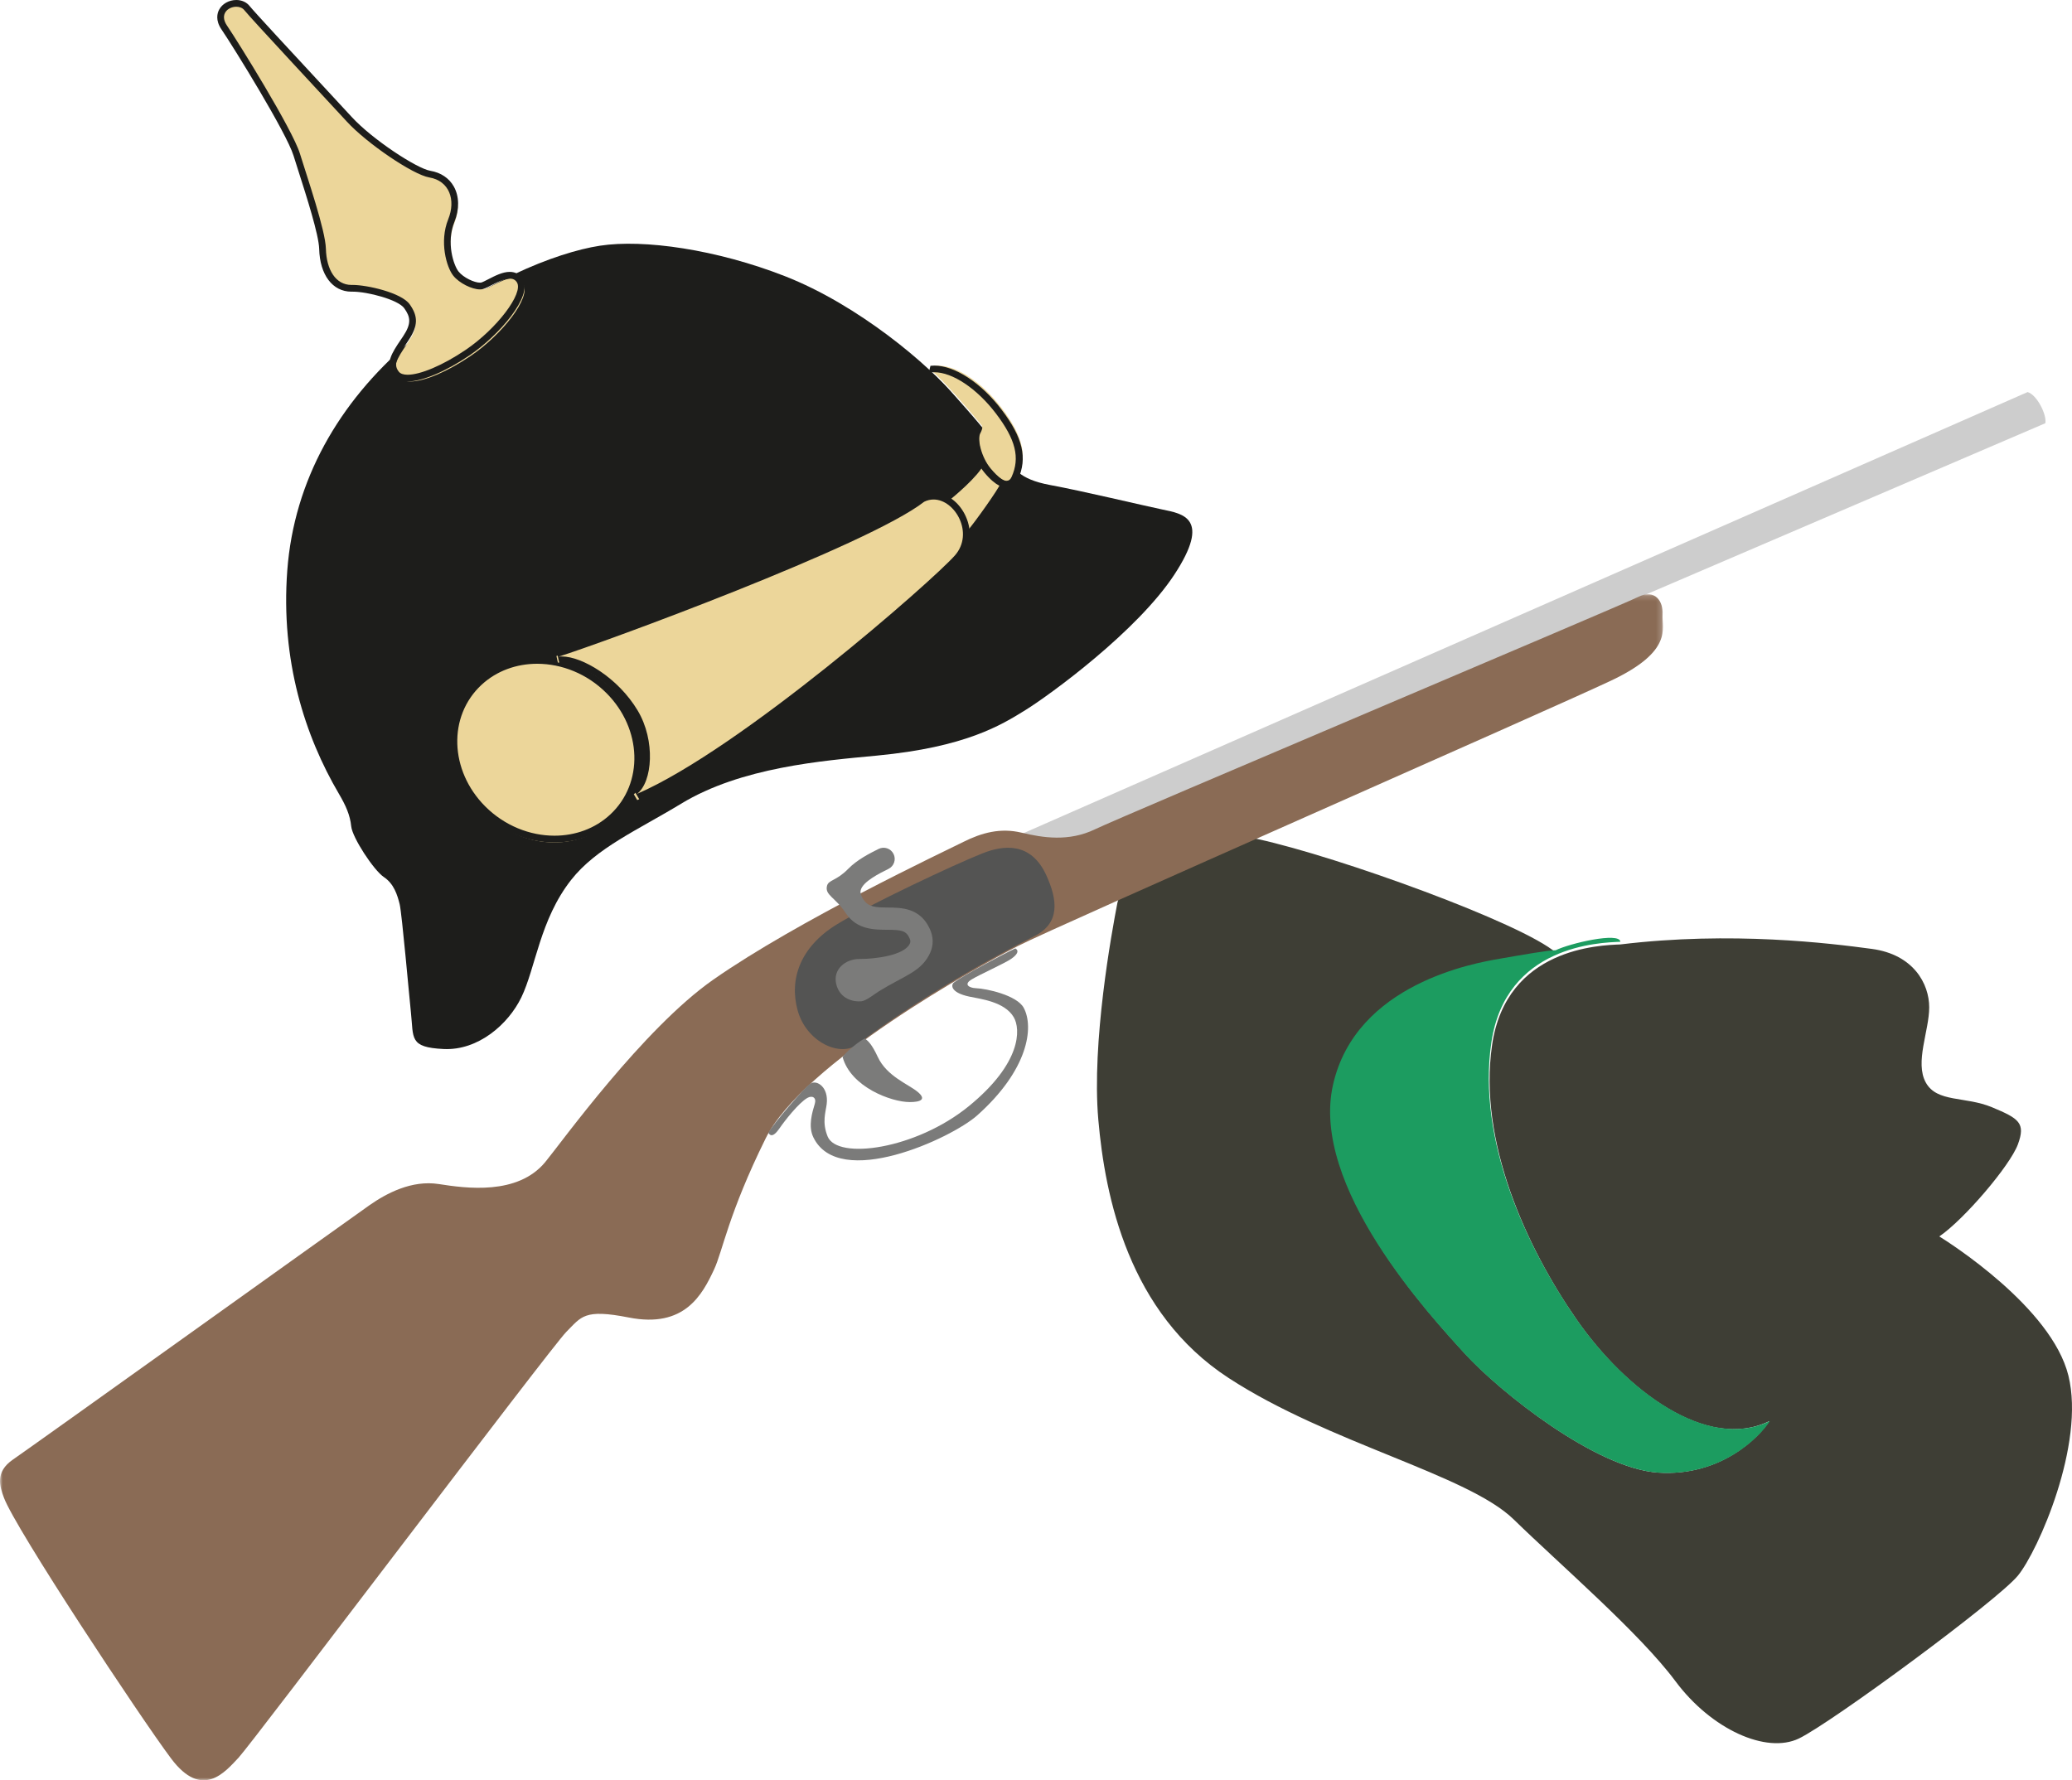 <?xml version="1.0" encoding="UTF-8"?>
<svg width="391px" height="336px" viewBox="0 0 391 336" version="1.1" xmlns="http://www.w3.org/2000/svg" xmlns:xlink="http://www.w3.org/1999/xlink">
    <!-- Generator: Sketch 64 (93537) - https://sketch.com -->
    <title>Group 40</title>
    <desc>Created with Sketch.</desc>
    <defs>
        <polygon id="path-1" points="0 0.159 313.814 0.159 313.814 224 0 224"></polygon>
    </defs>
    <g id="index" stroke="none" stroke-width="1" fill="none" fill-rule="evenodd">
        <g id="Desktop-HD" transform="translate(-912, -648)">
            <g id="Group-2" transform="translate(0, 497)">
                <g id="Group-40" transform="translate(912, 151)">
                    <path d="M210.86,170.403 C209.776,176.008 205.985,196.687 207.258,211.313 C208.531,225.939 212.979,247.773 231.837,260.066 C250.694,272.361 276.968,278.296 285.653,286.774 C294.342,295.255 309.386,308.183 316.167,317.299 C322.947,326.413 333.33,331.076 339.475,328.11 C345.618,325.142 376.977,302.038 380.793,297.374 C384.606,292.711 393.505,272.572 390.327,259.644 C387.149,246.713 367.654,234.417 365.962,233.358 C370.623,230.178 379.307,220.005 380.793,215.977 C382.276,211.948 381.003,211.102 375.918,208.983 C370.832,206.861 365.537,208.134 363.416,204.319 C361.3,200.502 364.054,194.568 364.054,190.117 C364.054,185.665 361.086,180.155 353.247,179.093 C345.407,178.035 326.763,175.702 305.786,178.246 C301.918,178.405 284.279,178.882 281.577,197.164 C278.875,215.446 288.092,235.477 297.468,248.991 C306.843,262.503 322.101,273.95 333.858,268.229 C331.953,271.247 324.641,278.72 312.882,277.926 C301.125,277.129 283.006,262.662 276.491,255.509 C269.976,248.356 247.568,224.189 251.858,205.113 C256.15,186.037 278.558,182.22 283.168,181.426 C287.775,180.631 292.223,179.835 293.654,179.835 C287.298,174.273 252.654,161.714 237.399,158.374 C222.144,155.035 221.665,158.691 218.487,159.803 C215.309,160.917 211.178,168.76 210.86,170.403" id="Fill-1" fill="#3E3E35"></path>
                    <path d="M191,158.188 L382.62,74 C384.373,74.479 386.283,78.29 385.965,79.877 L194.504,162 L191,158.188 Z" id="Fill-3" fill="#CDCDCD"></path>
                    <g id="Group-7" transform="translate(0, 112)">
                        <mask id="mask-2" fill="white">
                            <use xlink:href="#path-1"></use>
                        </mask>
                        <g id="Clip-6"></g>
                        <path d="M0.723,170.618 C-0.003,168.607 -1.031,165.837 2.477,163.445 C5.983,161.053 66.546,117.689 69.733,115.457 C72.92,113.227 77.703,110.675 82.803,111.472 C87.902,112.268 97.665,113.645 102.886,107.328 C105.911,103.662 121.37,82.138 134.6,72.892 C150.654,61.672 178.268,48.66 181.776,46.905 C185.282,45.153 188.788,44.197 192.774,45.153 C196.758,46.109 201.697,46.905 206.641,44.513 C211.58,42.124 305.932,2.267 309.119,0.674 C312.309,-0.921 313.899,1.47 313.742,4.022 C313.58,6.573 315.815,10.876 304.021,16.456 C292.224,22.036 199.626,62.69 192.137,66.515 C184.645,70.34 151.495,88.676 144.481,102.863 C137.469,117.052 136.362,124.14 134.759,127.575 C132.53,132.356 129.181,138.733 118.661,136.659 C110.198,134.994 109.738,136.5 106.869,139.37 C104,142.242 47.581,217.011 45.03,219.721 C42.48,222.429 38.168,227.735 32.281,219.88 C26.541,212.227 2.796,176.357 0.723,170.618" id="Fill-5" fill="#8A6B55" mask="url(#mask-2)"></path>
                    </g>
                    <path d="M185.434,161.042 C189.287,159.522 194.535,158.788 197.463,165.228 C199.588,169.898 200.063,174.212 195.247,176.652 C179.355,184.702 167.153,192.988 161.85,197.091 C158.591,199.614 152.196,196.689 150.533,190.735 C148.87,184.78 151.039,178.697 157.892,174.481 C163.906,170.778 180.131,163.135 185.434,161.042" id="Fill-8" fill="#545453"></path>
                    <path d="M179.952,185.479 C179.395,186.032 179.556,187.377 182.884,188.087 C185.047,188.549 189.541,189.035 191.285,191.958 C192.634,194.218 192.79,200.651 182.802,208.791 C172.817,216.93 157.997,218.983 156.175,214.48 C155.091,211.801 155.809,209.903 156,208.408 C156.413,205.156 154.114,203.733 152.926,204.522 C151.738,205.314 146.109,211.872 145,213.767 C145.238,214.243 145.792,214.875 147.138,212.899 C148.017,211.616 150.702,208.152 152.369,207.209 C153.27,206.703 154.114,207.13 153.758,208.324 C153.28,209.93 152.463,212.521 153.481,214.638 C158.316,224.673 179.553,214.838 184.388,210.528 C194.057,201.917 195.146,193.88 193.188,190.219 C191.919,187.848 186.212,186.585 184.151,186.506 C182.886,186.456 181.773,185.795 183.359,184.848 C184.945,183.898 189.541,181.842 190.81,180.974 C192.077,180.105 192.315,179.395 191.602,179 C189.699,179.869 181.773,184.056 179.952,185.479" id="Fill-10" fill="#7B7B7A"></path>
                    <path d="M159,199.486 C160.547,205.162 168.197,208 171.676,208 C173.684,208 174.922,207.511 173.144,206.053 C171.365,204.595 167.347,203.134 165.646,199.486 C164.524,197.073 163.79,196.405 163.172,196 C162.169,196.486 159.618,198.514 159,199.486" id="Fill-12" fill="#7B7B7A"></path>
                    <path d="M305.772,177.746 C301.882,177.906 284.144,178.385 281.428,196.761 C278.711,215.138 287.979,235.273 297.407,248.857 C306.837,262.439 322.177,273.944 334,268.191 C332.084,271.228 324.734,278.739 312.907,277.941 C301.084,277.14 282.865,262.598 276.313,255.408 C269.762,248.218 247.229,223.927 251.545,204.752 C255.859,185.577 278.391,181.74 283.027,180.942 C287.659,180.141 292.133,179.343 293.572,179.343 C296.129,178.066 305.664,175.828 305.772,177.746" id="Fill-14" fill="#1C9C60"></path>
                    <path d="M165.908,187.058 C170.711,184.091 173.944,183.388 175.543,179.794 C176.176,178.369 176.151,176.826 175.469,175.333 C173.642,171.322 170.098,171.298 167.507,171.281 C165.263,171.263 163.946,171.192 163.021,169.892 C162.229,168.781 162.378,168.191 162.427,167.997 C162.835,166.379 165.979,164.819 167.672,163.984 C168.712,163.468 169.136,162.207 168.619,161.169 C168.106,160.128 166.84,159.702 165.8,160.221 C164.044,161.09 161.719,162.283 160.06,163.984 C157.818,166.283 156.354,166.034 156.062,167.187 C155.621,168.952 157.61,169.317 159.592,172.329 C161.692,175.521 165.086,175.465 167.48,175.48 C170.083,175.499 170.981,175.626 171.641,177.073 C171.866,177.568 171.797,177.855 171.692,178.09 C170.73,180.261 165.3,181.008 162.185,180.993 C159.614,180.981 157.117,182.879 157.804,185.741 C158.493,188.605 161.149,189.132 162.56,188.975 C163.47,188.875 165.077,187.572 165.908,187.058" id="Fill-16" fill="#7B7B7A"></path>
                    <path d="M77.542,191.069 C77.266,188.53 75.842,172.343 75.417,170.642 C74.991,168.94 74.354,166.812 72.44,165.534 C70.529,164.258 66.489,158.087 66.278,155.959 C66.064,153.832 65.255,152.028 63.938,149.79 C57.562,138.938 52.938,124.681 54.212,107.657 C55.489,90.635 63.938,75.953 77.117,64.677 C90.295,53.398 104.909,47.652 113.199,46.377 C121.49,45.099 135.243,47.087 148.11,52.12 C161.98,57.546 175.372,68.877 180.472,75.101 C185.574,81.327 189.402,85.635 190.357,86.911 C191.313,88.189 192.112,90.424 198.167,91.54 C204.228,92.656 215.544,95.369 219.372,96.169 C223.197,96.964 228.618,97.763 221.602,108.457 C214.589,119.148 198.167,131.117 193.546,133.989 C188.921,136.862 182.227,141.013 165.487,142.607 C155.288,143.579 139.889,144.775 128.503,151.704 C120.372,156.652 112.547,160 107.779,166.067 C101.88,173.569 101.081,182.663 98.373,188.251 C95.92,193.307 90.243,198.304 83.707,197.986 C77.171,197.667 78.072,195.962 77.542,191.069" id="Fill-18" fill="#1D1D1B"></path>
                    <path d="M77.459,72 C76.452,72 75.718,71.721 75.284,71.173 C73.815,69.333 75.023,67.547 76.695,65.074 L77.104,64.464 C78.754,62.003 78.811,60.469 77.328,58.385 C75.929,56.42 69.715,54.983 67.014,54.983 L67.009,54.983 C63.588,54.983 61.44,52.047 61.321,47.504 C61.246,44.73 58.92,37.47 57.382,32.668 C57.017,31.53 56.685,30.499 56.424,29.65 C55.065,25.254 44.989,8.957 42.682,5.572 C41.688,4.113 41.998,3.022 42.268,2.502 C42.742,1.605 43.828,1 44.972,1 C45.803,1 46.537,1.324 46.986,1.889 C47.864,2.992 55.355,11.059 60.822,16.951 C63.196,19.509 65.262,21.73 66.396,22.966 C70.132,27.03 78.692,32.853 81.656,33.348 C83.472,33.655 84.861,34.581 85.669,36.031 C86.605,37.712 86.632,39.941 85.741,42.142 C84.141,46.104 85.431,50.722 86.602,52.191 C87.664,53.523 89.933,54.554 91.176,54.554 C91.31,54.554 91.429,54.542 91.528,54.52 C91.851,54.45 92.426,54.151 93.037,53.837 C94.247,53.215 95.619,52.507 96.817,52.507 C97.653,52.507 98.313,52.861 98.722,53.531 C100.337,56.166 94.641,63.226 88.844,67.159 C84.442,70.145 80.078,72 77.459,72" id="Fill-20" fill="#ECD69A"></path>
                    <path d="M44.594,0 C43.207,0 41.928,0.719 41.345,1.833 C41.007,2.478 40.614,3.818 41.792,5.547 C44.078,8.904 54.055,25.048 55.388,29.362 C55.649,30.216 55.98,31.248 56.346,32.386 C57.864,37.133 60.162,44.308 60.231,46.977 C60.36,51.879 62.75,55.048 66.317,55.048 L66.527,55.045 C69.361,55.045 75.135,56.558 76.281,58.171 C77.446,59.809 77.708,61.027 76.049,63.503 L75.644,64.103 C73.965,66.589 72.514,68.738 74.266,70.938 C74.827,71.643 75.721,72 76.928,72 C79.653,72 84.132,70.11 88.615,67.065 C94.044,63.379 100.645,55.926 98.628,52.634 C98.108,51.78 97.243,51.311 96.194,51.311 C94.846,51.311 93.412,52.051 92.145,52.703 C91.652,52.959 91.037,53.276 90.793,53.331 C90.756,53.338 90.686,53.348 90.578,53.348 C89.504,53.348 87.452,52.405 86.522,51.234 C85.633,50.118 84.152,45.836 85.756,41.859 C86.717,39.487 86.675,37.066 85.648,35.22 C84.761,33.624 83.184,32.565 81.209,32.235 C78.639,31.803 70.237,26.286 66.379,22.083 C65.258,20.865 63.224,18.669 60.878,16.139 C55.425,10.259 47.954,2.206 47.093,1.124 C46.525,0.409 45.614,0 44.594,0 M44.594,1.27 C45.187,1.27 45.754,1.476 46.105,1.915 C47.372,3.506 61.656,18.813 65.45,22.946 C69.245,27.08 77.935,32.974 81.001,33.488 C84.796,34.123 86.06,37.726 84.584,41.38 C82.868,45.632 84.268,50.44 85.534,52.028 C86.667,53.452 89.069,54.621 90.578,54.621 C90.756,54.621 90.921,54.603 91.069,54.571 C92.133,54.333 94.528,52.582 96.194,52.582 C96.755,52.582 97.234,52.78 97.552,53.299 C98.816,55.365 93.758,62.039 87.904,66.013 C83.507,69.001 79.288,70.727 76.928,70.727 C76.145,70.727 75.568,70.539 75.254,70.144 C73.99,68.556 75.254,66.966 77.101,64.212 C78.945,61.456 78.893,59.655 77.31,57.432 C75.753,55.241 69.292,53.775 66.527,53.775 C66.485,53.775 66.44,53.775 66.398,53.777 L66.317,53.777 C63.362,53.777 61.602,50.932 61.498,46.942 C61.407,43.449 58.017,33.595 56.595,28.985 C55.17,24.378 44.893,7.85 42.836,4.83 C41.353,2.65 43.056,1.27 44.594,1.27" id="Fill-22" fill="#1D1D1B"></path>
                    <path d="M104.599,159 C99.722,159 94.884,156.888 91.324,153.207 C87.852,149.619 85.914,144.836 86.003,140.089 C86.082,135.871 87.734,132.007 90.653,129.211 C93.486,126.495 97.303,125 101.401,125 C106.278,125 111.116,127.112 114.674,130.79 C118.145,134.381 120.086,139.164 119.997,143.911 C119.918,148.129 118.266,151.993 115.344,154.789 C112.514,157.505 108.697,159 104.599,159" id="Fill-24" fill="#ECD69A"></path>
                    <path d="M101.368,124 L101.368,124 C97.018,124 92.965,125.545 89.952,128.35 C86.843,131.243 85.086,135.238 85.003,139.593 C84.908,144.471 86.957,149.381 90.619,153.065 C94.375,156.836 99.482,159 104.632,159 C108.982,159 113.035,157.455 116.048,154.65 C119.157,151.757 120.914,147.762 120.997,143.407 C121.09,138.529 119.044,133.619 115.381,129.935 C111.628,126.164 106.518,124 101.368,124 M101.368,125.276 C106.002,125.276 110.805,127.156 114.46,130.83 C121.178,137.579 121.493,147.829 115.162,153.722 C112.277,156.408 108.512,157.724 104.632,157.724 C99.998,157.724 95.198,155.844 91.54,152.17 C84.824,145.419 84.51,135.171 90.838,129.278 C93.72,126.592 97.486,125.276 101.368,125.276" id="Fill-26" fill="#1D1D1B"></path>
                    <path d="M181.579,100.371 C181.644,100.15 181.557,99.412 181.04,98.376 C180.315,96.917 179.202,95.772 178.206,95.456 L178,94.321 C179.934,92.697 183.824,89.085 184.71,87.041 L185.804,87 C186.51,88.364 187.726,89.999 188.691,90.482 L189,91.315 C188.445,92.786 183.901,99.45 182.625,101 L181.579,100.371 Z" id="Fill-28" fill="#ECD69A"></path>
                    <path d="M186.759,87 L184.559,87.08 C183.782,88.781 180.21,92.011 178,93.763 L178.414,95.924 C180.005,96.4 181.467,99.119 181.38,99.854 L183.491,101 C184.826,99.468 189.413,93.098 190,91.626 L189.384,90.048 C188.572,89.661 187.411,88.194 186.759,87 M185.679,87.597 C186.365,88.849 187.673,90.604 188.856,91.167 C188.358,92.419 183.874,98.682 182.566,100.185 C182.938,98.994 181.07,95.424 178.765,94.737 C179.948,93.797 184.619,89.915 185.679,87.597" id="Fill-30" fill="#1D1D1B"></path>
                    <path d="M119.604,149.907 C122.27,147.843 122.789,140.394 119.574,134.966 C116.099,129.103 109.546,125.018 105.84,125.018 C105.643,125.018 105.457,125.031 105.278,125.056 L105,123.81 C113.203,121.237 163.193,102.772 173.663,94.564 C174.421,94.167 175.114,94 175.822,94 C178.003,94 180.209,95.65 181.312,98.105 C182.507,100.771 182.129,103.603 180.304,105.682 C175.609,111.02 139.862,142.443 120.248,151 L119.604,149.907 Z" id="Fill-32" fill="#ECD69A"></path>
                    <path d="M176.168,93 C175.359,93 174.567,93.189 173.825,93.559 L173.611,93.696 C163.18,101.823 113.203,120.164 105,122.725 L105.563,125.201 C105.71,125.181 105.869,125.171 106.033,125.171 C109.098,125.171 115.563,128.587 119.25,134.767 C122.451,140.141 121.655,147.117 119.437,148.822 L120.724,151 C140.466,142.441 176.419,111.028 181.137,105.693 C183.138,103.429 183.556,100.353 182.249,97.465 C181.027,94.753 178.637,93 176.168,93 M176.168,94.273 C180.243,94.273 183.883,100.664 180.178,104.851 C175.941,109.641 139.823,141.33 120.216,149.832 C123.131,147.587 123.729,139.791 120.345,134.118 C116.624,127.873 109.825,123.896 106.033,123.896 C105.804,123.896 105.585,123.91 105.381,123.94 C113.639,121.365 163.817,102.944 174.395,94.7 C174.98,94.407 175.58,94.273 176.168,94.273" id="Fill-34" fill="#1D1D1B"></path>
                    <path d="M190.585,91 C189.575,91 188.34,90.119 186.909,88.377 C185.197,86.296 184.273,82.758 185.008,81.097 C185.095,80.944 185.243,80.65 185.327,80.37 C183.773,78.423 177.472,71.15 176,70.19 L176.291,69.035 C176.503,69.012 176.717,69 176.936,69 C180.612,69 185.391,72.19 189.113,77.126 C192.998,82.288 193.883,85.979 192.159,89.867 C191.72,90.852 190.983,91 190.585,91" id="Fill-36" fill="#ECD69A"></path>
                    <path d="M176.302,69 L176.302,69 C176.057,69 175.82,69.012 175.588,69.037 L175,71.323 C176.256,72.133 182.043,78.671 183.943,80.977 C183.9,81.072 183.857,81.16 183.818,81.224 L183.762,81.336 C182.934,83.19 183.882,86.925 185.747,89.173 C188.095,92 189.476,92 189.929,92 C190.882,92 191.671,91.455 192.097,90.501 C193.925,86.426 193.021,82.598 188.984,77.291 C185.153,72.255 180.173,69 176.302,69 M176.302,70.255 C179.766,70.255 184.368,73.349 187.929,78.03 C191.692,82.973 192.512,86.407 190.897,90.004 C190.663,90.535 190.321,90.745 189.929,90.745 C188.925,90.745 187.586,89.373 186.765,88.39 C185.107,86.394 184.366,83.163 184.959,81.833 C184.959,81.833 185.306,81.236 185.38,80.715 C184.292,79.314 177.387,71.353 175.728,70.282 C175.917,70.264 176.108,70.255 176.302,70.255" id="Fill-38" fill="#1D1D1B"></path>
                </g>
            </g>
        </g>
    </g>
</svg>